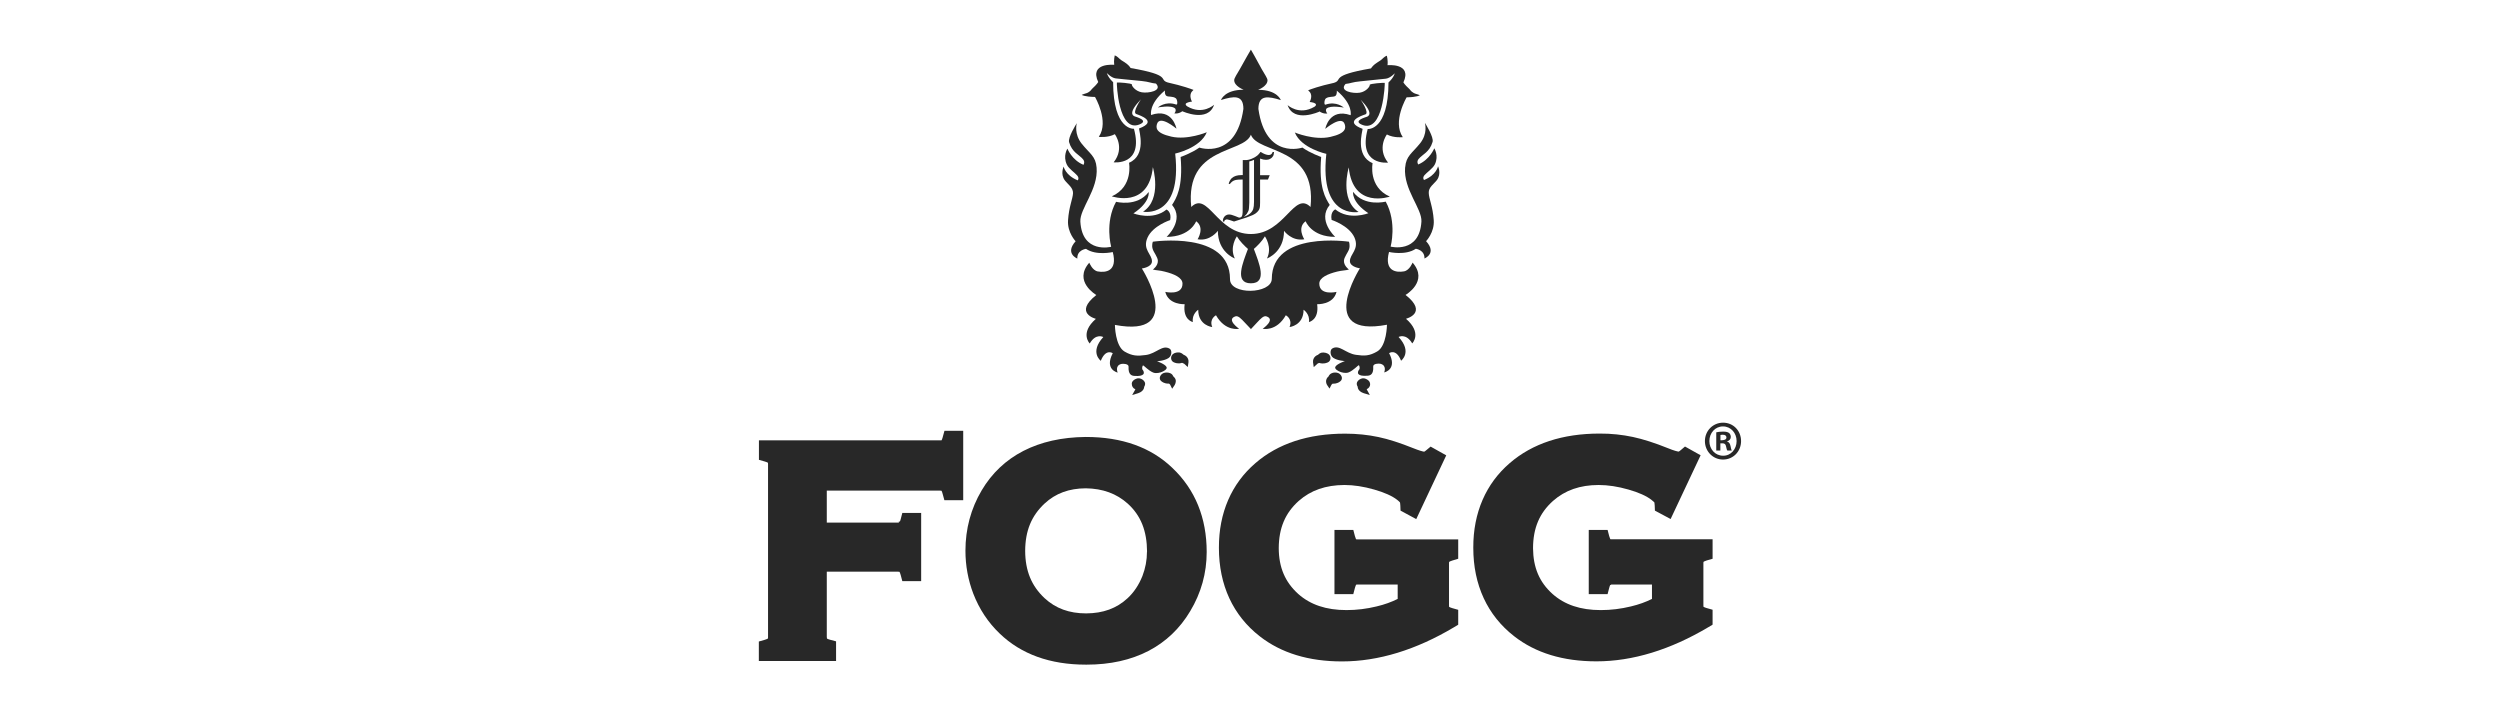 <?xml version="1.0" encoding="UTF-8"?>
<svg id="Layer_1" data-name="Layer 1" xmlns="http://www.w3.org/2000/svg" viewBox="0 0 280 80">
  <defs>
    <style>
      .cls-1 {
        fill: #282828;
      }
    </style>
  </defs>
  <path class="cls-1" d="M153.44,42.98c0-.1-.03-.24-.19-.38-.15-.13-.42-.26-.64-.23h0c-.27,.04-.53,.23-.62,.44-.08,.2,0,.39,.07,.5,0,.41,.42,.65,.68,.73l.68,.2-.34-.62s-.01-.02-.01-.03c.26-.12,.4-.33,.39-.62Z"/>
  <path class="cls-1" d="M148.9,43.53l.22-.43c.04-.07,.13-.13,.14-.13,.14,0,.5,.03,.86-.27,.13-.1,.19-.26,.17-.42-.03-.23-.23-.42-.39-.49h0c-.24-.1-.56-.09-.77,.02-.19,.08-.29,.25-.34,.36-.17,.13-.23,.29-.26,.4-.06,.29,.09,.53,.11,.56l.27,.4Z"/>
  <path class="cls-1" d="M126.79,44.25l.68-.21c.26-.08,.66-.31,.68-.72,.06-.1,.16-.3,.07-.51h0c-.1-.22-.35-.4-.63-.44-.22-.03-.49,.1-.64,.23-.16,.14-.19,.29-.19,.37,0,.3,.13,.51,.4,.63,0,.01,0,.02-.01,.03l-.35,.62Z"/>
  <path class="cls-1" d="M131.42,42.16c-.05-.1-.14-.27-.33-.35-.23-.11-.56-.12-.79-.02-.17,.07-.36,.25-.4,.48-.02,.16,.03,.31,.16,.42,.37,.3,.73,.28,.85,.27,.03,0,.12,.07,.15,.13l.22,.45,.28-.41s.17-.27,.12-.56c-.02-.11-.09-.27-.26-.4Z"/>
  <path class="cls-1" d="M149.01,40.2c.03-.19-.05-.4-.19-.52h0c-.18-.15-.49-.22-.77-.19-.2,.04-.35,.16-.44,.25-.5,.18-.58,.63-.55,.85l.08,.53,.39-.36c.08-.08,.21-.11,.24-.11h0c.12,.04,.45,.14,.92-.05,.17-.07,.29-.21,.32-.4Z"/>
  <path class="cls-1" d="M132.39,40.64s.16,.04,.25,.11l.39,.36,.08-.53c.03-.22-.04-.66-.55-.85-.08-.07-.23-.21-.45-.25-.22-.03-.56,.01-.76,.19-.14,.13-.22,.34-.18,.53,.03,.18,.15,.32,.32,.39,.46,.19,.78,.09,.91,.04Z"/>
  <path class="cls-1" d="M123.08,15.33s.99,.12,1.78-.3c0,0,1.16,1.52-.13,3.15,0,0,3.4,.4,2.27-3.76,0,0-2.32,.23-2.33-5.22,0,0-.51-.42-.71-1.03,0,0,.49,.54,.99,.61,0,0,1.66,.18,2.9,.29,.87,.09,1.04,.24,1.62,.29,.76,.82-.86,1.1-1.58,.98-.72-.12-1.15-.71-1.12-.87,.04-.16-1.65-.26-1.68-.23-.04,.02,.15,5.7,2.55,4.69,1.08-.45-.45-.85-.57-.9-.15-.07-.8-.34,.72-1.91,0,0-1.02,1.48-.53,1.65,.44,.16,2.45,.83,.31,1.62,0,.27,.87,3-1.12,3.84,0,0,.51,2.67-1.93,3.76,0,0,4.13,1.43,4.6-3.27,0,0,1.07,3.58-1.1,4.99,0,0,4.41,.85,3.6-6.51,0,0,2.81-.6,3.54-2.39,0,0-2.17,.91-3.98,.49-1.83-.41-1.7-1.05-1.6-1.41,.32-1.07,2.18,.52,2.18,.52,0,0-.43-2.37-2.84-1.53,0,0-.3-1.2,1.55-2.75,0,0-.06,.46,.17,.61,.22,.14,.71,.01,1.05,.27,.18,.13,.24,.78,.04,.7-1.22-.43-2.05,.33-2.05,.33,0,0,1.52-.31,1.94,.12,0,0,.17,.21-.09,.54,0,0,.43,.1,.89-.24,0,0,2.87,1.32,3.56-.73,0,0-1.28,1.2-3,.19-.19-.11-.25-.28-.1-.37,.19-.13,.62-.17,.62-.17,0,0-.39-.68,0-1.13,.08-.08,.13-.14,.17-.18-.28-.11-1.22-.46-2.88-.83-1.09-.33,.56-.8-4.16-1.62,0,0-.15-.25-.43-.47-.17-.14-.39-.26-.62-.41-.24-.16-.4-.42-.73-.54,0,0-.13,.57-.06,1.06,0,0-2.81-.28-1.79,1.93,0,0-.16,.28-.63,.7-.17,.15-.16,.27-.52,.48-.16,.09-.5,.15-.7,.26,0,0,.3,.21,1.49,.23,0,0,1.61,2.73,.43,4.46Z"/>
  <path class="cls-1" d="M139.26,12.2c-.81,5.73-4.93,4.33-4.93,4.33-.89,.63-2.1,1.05-2.1,1.05,.29,3.45-.5,4.65-.96,5.37,1.44,1.71-.61,3.58-.61,3.58,2.66,0,3.31-1.75,3.31-1.75,1,.72,.16,2.02,.16,2.02,1.42,.25,2.27-.95,2.27-.95,0,2.34,1.79,3.06,1.9,3.1-.63-1.28,.23-2.48,.23-2.48,.33,.56,.88,1.1,1.24,1.41-.58,1.56-1.56,3.85,.33,3.85s.91-2.29,.33-3.85c0,0,0,0,0,0,.35-.3,.91-.85,1.24-1.41,0,0,.86,1.21,.23,2.48,.11-.04,1.91-.75,1.91-3.1,0,0,.84,1.2,2.27,.95,0,0-.85-1.3,.15-2.02,0,0,.65,1.75,3.31,1.75,0,0-2.04-1.87-.61-3.58-.46-.73-1.25-1.92-.96-5.37,0,0-1.21-.42-2.1-1.05,0,0-4.12,1.4-4.93-4.33,0-1.62,1.11-1.42,2.51-.99,0,0-.38-1.15-2.54-1.15,0,0,1.05-.4,1.05-1.07,0-.24-.34-.69-.65-1.25-.54-.99-1.19-2.18-1.21-2.18s-.67,1.17-1.22,2.15c-.31,.56-.65,1.02-.65,1.27,0,.68,1.06,1.07,1.06,1.07-2.16,0-2.54,1.15-2.54,1.15,1.41-.43,2.51-.63,2.51,.99Zm.84,2.89c.81,2.16,7.38,1.2,6.68,8.09-1.85-1.83-2.87,3.03-6.68,3.03s-4.82-4.87-6.68-3.03c-.71-6.9,5.86-5.93,6.68-8.09Z"/>
  <path class="cls-1" d="M138.78,36.82s-1.5-1.03-.41-1.39c.31-.1,.66,.29,.99,.64,.27,.27,.61,.65,.73,.77v.04s0,0,.01-.02c.01,.01,.02,.02,.02,.02v-.04c.11-.12,.46-.5,.72-.77,.33-.35,.68-.74,.99-.64,1.09,.36-.41,1.39-.41,1.39,0,0,1.53,.36,2.59-1.51,0,0,.79,.39,.42,1.32,0,0,1.57-.17,1.57-1.94,0,0,.74,.49,.6,1.38,0,0,1.16-.23,.92-2,0,0,1.81,.09,2.17-1.38,0,0-1.92,.46-1.93-.92,0-.68,.95-1.09,1.99-1.35,.56-.14,.94-.12,1.33-.23,0,0-.58-.42-.56-.98,.01-.42,.46-.93,.58-1.32,.13-.45-.02-.82-.02-.82,0,0-8.64-1.27-8.64,4.18-.05,1.7-4.73,1.82-4.68,0,0-5.45-8.64-4.18-8.64-4.18,0,0-.16,.37-.02,.82,.12,.39,.57,.9,.58,1.32,.02,.57-.56,.98-.56,.98,.39,.1,.77,.08,1.32,.23,1.05,.26,2,.67,2,1.35,0,1.37-1.93,.92-1.93,.92,.37,1.48,2.17,1.38,2.17,1.38-.23,1.77,.92,2,.92,2-.14-.89,.6-1.38,.6-1.38,0,1.78,1.57,1.94,1.57,1.94-.37-.92,.42-1.32,.42-1.32,1.07,1.87,2.59,1.51,2.59,1.51Z"/>
  <path class="cls-1" d="M157.37,18.76c-.2,2.45,1.91,4.61,1.83,6.05-.22,3.64-3.45,2.81-3.45,2.81,0,0,.74-2.7-.55-5.04,0,0-2.36,.62-3.65-1.09,0,0-.23,1.11,1.71,2.39,0,0-2.14,.85-3.71-.43,0,0-.59,.25-.41,1.18,0,0,1.95,.62,2.56,1.97,.58,1.33-.53,1.86-.51,2.66,.02,.65,1.12,.79,1.12,.79,0,0-4.96,7.83,3.03,6.32,0,0-.02,2.37-1.09,2.99-.88,.51-1.43,.52-2.38,.38-1.17-.16-1.87-1.2-2.67-.7-.24,.15-.27,.77,.13,1.04,.48,.32,1.3,.36,1.3,.36,0,0-.9,.31-1.07,.64-.13,.25,.35,.49,.51,.55,.13,.06,.6,.22,.97,.08,.55-.22,1.03-.79,1.16-.81,0,0,.12,.16,.07,.43-.36,.44-.25,.84,.89,.75,.31-.02,.7-.15,.64-1.03-.02-.34,.63-.35,.8-.31,.73,.18,.46,.89,.43,.97,.11-.02,1.48-.39,.55-2.16,0,0,.79-.56,1.34,.85,0,0,1.3-.95-.28-2.66,0,0,.83-.46,1.53,.72,0,0,1.15-1.15-.7-2.76,0,0,2.54-.63-.05-2.67,0,0,2.63-1.51,.79-3.62,0,0-.33,.86-.95,.98-.87,.16-2.26,0-1.69-2.17,0,0,1.84,.43,3-.36,0,0,1.01,.13,.97,1.09,0,0,1.44-.56,.18-1.94,0,0,.95-.97,.86-2.34-.1-1.55-.54-2.39-.56-3.06-.04-.64,.59-1.01,.92-1.45,.52-.71,.12-1.54,.12-1.54,0,0-.18,.99-1.57,1.54,0,0-.21-.23,.05-.54,.27-.32,.94-.75,1.17-1.22,.46-.98-.07-1.79-.07-1.79,0,0-.51,1.28-1.8,1.81,0,0-.22-.31,.05-.62,.44-.53,1.22-.75,1.56-1.91,.15-.53-.77-1.99-.86-2.13,.03,.12,.32,1.21-.53,2.28-.9,1.13-1.58,1.41-1.68,2.7Z"/>
  <path class="cls-1" d="M120.18,21.62c-.03,.67-.46,1.51-.56,3.06-.09,1.37,.85,2.34,.85,2.34-1.24,1.38,.19,1.94,.19,1.94-.05-.96,.97-1.09,.97-1.09,1.15,.79,3,.36,3,.36,.57,2.17-.81,2.33-1.69,2.17-.61-.12-.94-.98-.94-.98-1.84,2.11,.79,3.62,.79,3.62-2.59,2.04-.05,2.67-.05,2.67-1.84,1.61-.69,2.76-.69,2.76,.69-1.19,1.52-.72,1.52-.72-1.57,1.71-.28,2.66-.28,2.66,.56-1.41,1.34-.85,1.34-.85-.97,1.84,.55,2.17,.55,2.17,0,0-.35-.79,.42-.97,.16-.04,.82-.03,.8,.31-.05,.88,.34,1.01,.64,1.03,1.14,.09,1.25-.32,.89-.75-.04-.27,.08-.43,.08-.43,.13,.02,.61,.59,1.16,.81,.36,.14,.84-.02,.97-.08,.16-.06,.64-.3,.51-.55-.18-.34-1.07-.64-1.07-.64,0,0,.82-.04,1.3-.36,.4-.27,.38-.89,.13-1.04-.81-.5-1.5,.54-2.67,.7-.95,.13-1.51,.12-2.38-.38-1.07-.62-1.09-2.99-1.09-2.99,7.99,1.51,3.02-6.32,3.02-6.32,0,0,1.11-.14,1.13-.79,.02-.8-1.09-1.33-.5-2.66,.6-1.35,2.54-1.97,2.54-1.97,.19-.93-.41-1.18-.41-1.18-1.56,1.28-3.71,.43-3.71,.43,1.94-1.28,1.71-2.39,1.71-2.39-1.3,1.71-3.65,1.09-3.65,1.09-1.29,2.33-.55,5.04-.55,5.04,0,0-3.24,.83-3.45-2.81-.09-1.45,2.02-3.6,1.82-6.05-.1-1.3-.78-1.57-1.68-2.7-.84-1.07-.57-2.16-.54-2.28-.09,.14-1.01,1.6-.86,2.13,.34,1.15,1.12,1.38,1.56,1.91,.26,.32,.05,.62,.05,.62-1.3-.53-1.8-1.81-1.8-1.81,0,0-.53,.81-.06,1.79,.22,.47,.9,.9,1.16,1.22,.26,.31,.06,.54,.06,.54-1.39-.56-1.58-1.54-1.58-1.54,0,0-.4,.83,.13,1.54,.33,.44,.94,.81,.92,1.45Z"/>
  <path class="cls-1" d="M147.77,12.47c.46,.33,.89,.24,.89,.24-.27-.33-.1-.54-.1-.54,.43-.42,1.95-.12,1.95-.12,0,0-.83-.76-2.05-.33-.2,.08-.14-.58,.04-.7,.34-.25,.83-.12,1.05-.27,.23-.15,.17-.6,.17-.6,1.85,1.55,1.55,2.75,1.55,2.75-2.41-.84-2.84,1.53-2.84,1.53,0,0,1.86-1.59,2.18-.51,.11,.36,.23,1-1.6,1.41-1.82,.42-3.99-.49-3.99-.49,.73,1.79,3.53,2.39,3.53,2.39-.8,7.36,3.61,6.51,3.61,6.51-2.17-1.41-1.1-4.99-1.1-4.99,.47,4.71,4.6,3.27,4.6,3.27-2.45-1.08-1.93-3.75-1.93-3.75-2-.84-1.12-3.57-1.12-3.84-2.15-.8-.14-1.47,.31-1.62,.49-.17-.53-1.65-.53-1.65,1.52,1.57,.87,1.84,.72,1.91-.12,.05-1.65,.45-.57,.9,2.4,1.01,2.58-4.67,2.55-4.69-.03-.03-1.72,.07-1.68,.23,.04,.16-.39,.75-1.12,.87-.73,.12-2.34-.16-1.59-.98,.58-.06,.76-.21,1.63-.29,1.25-.12,2.9-.3,2.9-.3,.49-.07,.99-.61,.99-.61-.2,.61-.71,1.03-.71,1.03-.01,5.45-2.33,5.22-2.33,5.22-1.12,4.16,2.28,3.76,2.28,3.76-1.29-1.62-.13-3.15-.13-3.15,.79,.42,1.78,.3,1.78,.3-1.19-1.74,.43-4.46,.43-4.46,1.19-.02,1.48-.23,1.48-.23-.19-.11-.54-.16-.69-.26-.36-.21-.35-.33-.52-.48-.47-.42-.63-.7-.63-.7,1.02-2.21-1.78-1.93-1.78-1.93,.07-.49-.07-1.06-.07-1.06-.34,.11-.49,.38-.74,.54-.22,.15-.44,.27-.61,.41-.28,.22-.43,.47-.43,.47-4.72,.82-3.07,1.29-4.16,1.62-1.66,.36-2.6,.72-2.88,.83,.04,.04,.1,.1,.17,.18,.4,.45,0,1.13,0,1.13,0,0,.44,.04,.63,.17,.14,.1,.09,.26-.1,.37-1.72,1.01-3-.19-3-.19,.69,2.05,3.56,.73,3.56,.73Z"/>
  <path class="cls-1" d="M137.25,24.63c.05-.04,.11-.06,.17-.06,.08,0,.34,.08,.79,.24l1.43-.46c.18-.06,.4-.15,.68-.27,.2-.09,.36-.2,.49-.33,.13-.13,.22-.26,.26-.41,.05-.14,.06-.37,.06-.68v-2.55h.88l.2-.49h-1.08v-1.86c.26,.1,.48,.14,.66,.14s.34-.03,.48-.12c.15-.08,.25-.18,.33-.32,.05-.1,.08-.25,.09-.44h-.15c-.04,.13-.1,.21-.17,.26-.07,.06-.16,.08-.27,.08-.24,0-.55-.12-.92-.35-.13,.18-.24,.32-.36,.41-.17,.14-.38,.26-.63,.36-.25,.1-.5,.16-.76,.15h-.24s0,1.68,0,1.68c-.08,0-.13,0-.17,0-.45,0-.79,.11-1.05,.33-.14,.13-.27,.34-.36,.63l.13,.05c.13-.18,.27-.31,.44-.39,.17-.08,.44-.12,.79-.12h.21v3.2c0,.37,0,.6-.03,.72-.01,.11-.06,.2-.11,.26-.06,.05-.13,.08-.2,.08-.04,0-.09,0-.13-.02-.04-.01-.17-.06-.37-.15-.28-.12-.52-.18-.7-.18-.13,0-.25,.04-.36,.11-.11,.07-.2,.18-.26,.31-.04,.09-.06,.21-.06,.36l.15,.03c.02-.1,.05-.17,.11-.21Zm2.42-.74c.07-.1,.13-.21,.17-.32,.02-.08,.05-.19,.05-.34,.02-.26,.03-.43,.03-.52v-4.63c.2-.04,.37-.1,.53-.18v4.7c0,.36-.03,.62-.09,.81-.06,.18-.18,.35-.35,.5-.18,.15-.42,.28-.71,.39,.18-.16,.3-.29,.38-.4Z"/>
  <path class="cls-1" d="M180.36,60.4s0-.01-.01-.02c-.02-.03-.06-.14-.12-.34l-.18-.69h-2.11v7.19h2.11l.18-.69c.04-.17,.09-.28,.12-.34h.09v-.04s.04,0,.07,0h4.51v1.61c-.68,.34-1.47,.63-2.36,.84-1.1,.27-2.23,.41-3.37,.41-2.28,0-4.05-.6-5.41-1.81-1.47-1.32-2.16-2.95-2.18-5.12,.01-2.26,.72-3.94,2.24-5.3,1.35-1.19,3.02-1.78,5.11-1.78,1.04,0,2.16,.17,3.34,.51,1.13,.32,2.02,.72,2.57,1.15,.1,.08,.2,.16,.28,.24,.02,.02,.04,.04,.05,.05,0,.04,.03,.16,.04,.37l.02,.55,1.76,.94,3.36-7.14-1.75-.98-.47,.4c-.1,.09-.18,.14-.24,.17,0,0,0,0,0,0-.12-.01-.54-.11-1.19-.38-1.49-.6-2.78-1.01-3.93-1.26-1.18-.25-2.44-.39-3.74-.38-4.13,0-7.51,1.11-10.05,3.3-2.68,2.3-4.1,5.57-4.09,9.45v.06c0,4.14,1.58,7.56,4.58,9.89,2.39,1.87,5.48,2.81,9.19,2.81,.01,0,.02,0,.03,0,4.04,0,8.27-1.29,12.55-3.84l.45-.27v-1.67l-.67-.19c-.14-.04-.26-.09-.35-.14,0-.03-.01-.08-.01-.18v-4.68c0-.09,0-.14,.02-.18,.05-.03,.16-.09,.35-.15l.66-.19v-2.18h-11.3c-.07,0-.12,0-.15-.01Z"/>
  <path class="cls-1" d="M193.44,49.46v-.03c.24-.07,.41-.25,.41-.49,0-.19-.08-.35-.19-.44-.14-.1-.31-.16-.68-.16-.33,0-.58,.04-.76,.08v2.04h.46v-.81h.22c.25,0,.37,.1,.41,.32,.06,.24,.09,.42,.15,.49h.5c-.05-.06-.08-.19-.14-.5-.06-.28-.17-.44-.36-.5Zm-.54-.15h-.21v-.59s.13-.03,.25-.03c.29,0,.42,.12,.42,.31,0,.21-.21,.3-.46,.3Z"/>
  <path class="cls-1" d="M192.99,47.34h-.01c-1.13,0-2.03,.91-2.03,2.06s.9,2.07,2.03,2.07,2.02-.9,2.02-2.07-.88-2.06-2.01-2.06Zm0,3.7c-.89,0-1.54-.73-1.54-1.64s.65-1.64,1.52-1.64h.01c.88,0,1.52,.74,1.52,1.64s-.64,1.65-1.5,1.64Z"/>
  <path class="cls-1" d="M151.88,60.4s0-.01-.01-.02c-.04-.08-.08-.2-.12-.34l-.18-.69h-2.11v7.19h2.11l.18-.69c.05-.19,.11-.31,.14-.37,.03,0,.08-.01,.14-.01h4.51v1.61c-.68,.34-1.47,.63-2.36,.84-1.1,.27-2.23,.41-3.37,.41-2.28,0-4.05-.6-5.41-1.81-1.47-1.33-2.17-2.96-2.18-5.12,.01-2.25,.72-3.94,2.24-5.3,1.35-1.19,3.02-1.77,5.11-1.78h.01c1.03,0,2.15,.17,3.33,.51,1.13,.32,2.02,.72,2.57,1.15,.13,.1,.22,.19,.28,.25,.02,.02,.03,.04,.04,.05,.01,.04,.03,.17,.04,.37l.02,.54,1.76,.95,3.36-7.14-1.75-.98-.48,.4c-.1,.09-.18,.14-.24,.17,0,0,0,0,0,0-.13-.01-.57-.13-1.19-.38-1.5-.6-2.79-1.02-3.93-1.26-1.17-.25-2.43-.38-3.73-.38h-.01c-4.13,0-7.51,1.11-10.04,3.3-2.68,2.3-4.1,5.57-4.09,9.45v.06c0,4.14,1.58,7.56,4.58,9.89,2.39,1.87,5.48,2.81,9.19,2.81h.03c4.05,0,8.28-1.29,12.55-3.84l.45-.27v-1.67l-.67-.19c-.18-.05-.29-.11-.35-.14,0-.03-.01-.09-.01-.18v-4.68c0-.1,0-.15,.02-.18,.04-.03,.15-.09,.35-.15l.66-.2v-2.17h-11.3c-.08,0-.13,0-.16-.01Z"/>
  <path class="cls-1" d="M105.59,48.95c-.05,.2-.11,.32-.14,.37-.03,0-.07,0-.14,0h-20.31v2.18l.66,.19c.19,.05,.3,.11,.35,.14,0,.03,.01,.08,.01,.18v19.33c0,.08,0,.14-.02,.18-.06,.03-.17,.09-.35,.14l-.66,.19v2.18h8.65v-2.2l-.68-.18c-.15-.04-.24-.08-.3-.11l-.04-.03s-.01-.08-.02-.18v-7.3h7.98c.09,0,.14,0,.16,.01,.03,.05,.09,.17,.14,.37l.18,.68h2.11v-7.64h-2.11l-.18,.69c-.03,.13-.07,.22-.1,.29l-.11-.04v.14s-.05,0-.09,0h-7.98v-3.58h12.69c.08,0,.12,0,.15,.01,0,0,.01,.02,.02,.03,.03,.05,.08,.17,.12,.34l.19,.69h2.11v-7.77h-2.1l-.19,.69Z"/>
  <path class="cls-1" d="M131.31,52.41c-2.4-2.31-5.66-3.47-9.69-3.47h-.03c-5.34,.05-9.36,2.12-11.64,5.98-1.21,2.04-1.82,4.32-1.82,6.76,0,1.67,.3,3.29,.88,4.81,.67,1.73,1.66,3.23,2.96,4.47,2.4,2.31,5.64,3.48,9.64,3.48,.03,0,.07,0,.1,0,5.26,0,9.27-2.07,11.6-6,1.22-2.03,1.84-4.26,1.84-6.61,0-3.82-1.28-6.99-3.84-9.42Zm-2.85,9.38c0,.95-.17,1.84-.51,2.73-.4,.99-.94,1.81-1.66,2.48-1.23,1.14-2.74,1.69-4.64,1.7-1.9,0-3.42-.56-4.65-1.7-1.47-1.37-2.17-3.06-2.18-5.3,.01-2.25,.7-3.93,2.18-5.31,1.23-1.14,2.74-1.69,4.61-1.7,1.9,.03,3.44,.59,4.69,1.71,1.47,1.33,2.16,3.05,2.17,5.4Z"/>
</svg>